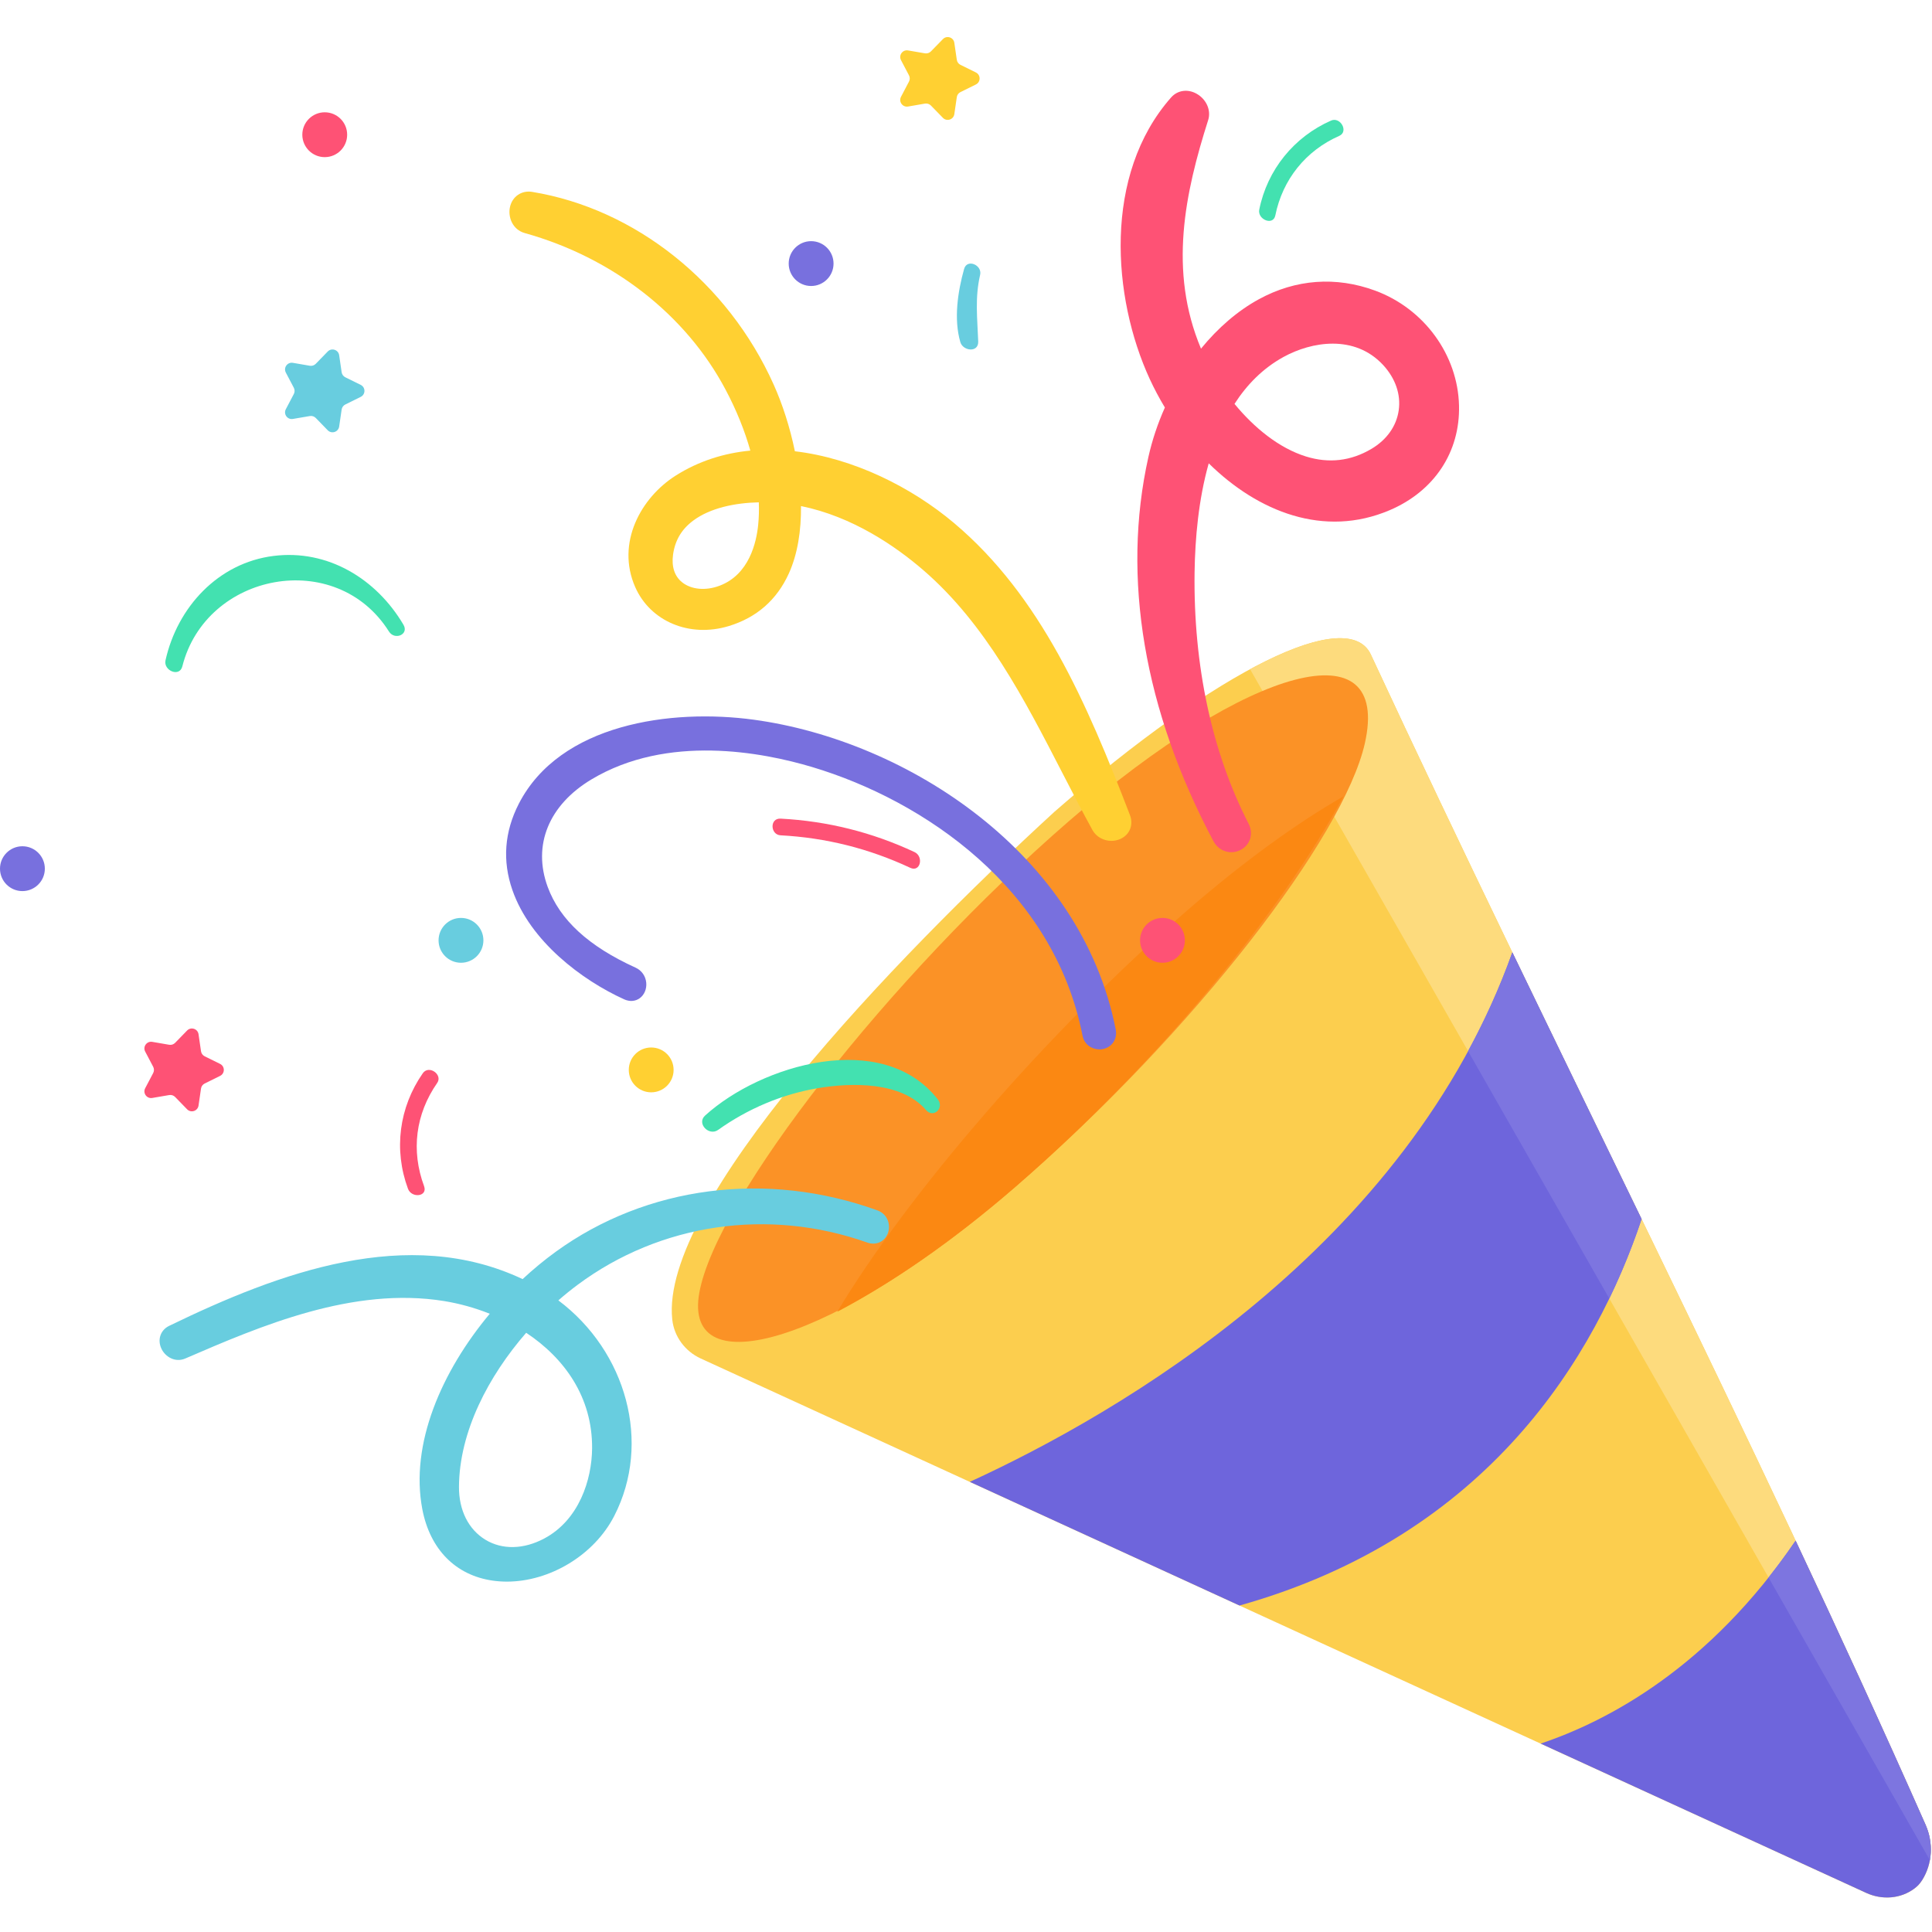 <svg xmlns="http://www.w3.org/2000/svg" xmlns:xlink="http://www.w3.org/1999/xlink" width="500" zoomAndPan="magnify" viewBox="0 0 375 375" height="500" preserveAspectRatio="xMidYMid meet" version="1.0"><defs><clipPath id="b14aff3dc5"><path d="M 130 123.406 L 374.773 123.406 L 374.773 368.297 L 130 368.297 Z M 130 123.406 " clip-rule="nonzero"/></clipPath><clipPath id="6bfaa766ce"><path d="M 299 299 L 374.773 299 L 374.773 368.297 L 299 368.297 Z M 299 299 " clip-rule="nonzero"/></clipPath></defs><g clip-path="url(#b14aff3dc5)"><path fill="#fcce4e" d="M 373.754 354.199 C 339.988 277.82 301.344 202.906 266.055 126.992 C 261.609 117.691 236.789 129.555 204.676 157.555 C 173.004 186.609 128.055 233.609 130.484 256.113 C 130.84 259.43 132.977 262.289 136.004 263.68 L 362.266 367.426 C 365.312 368.82 368.934 368.57 371.605 366.547 C 372.105 366.168 372.57 365.754 373.098 364.922 C 375.113 361.715 375.289 357.668 373.754 354.199 " fill-opacity="1" fill-rule="nonzero"/></g><path fill="#fddb7d" d="M 266.055 126.992 C 263.625 121.91 255.102 123.16 242.641 129.895 L 374.59 361.055 C 375.008 358.777 374.715 356.375 373.754 354.199 C 339.988 277.82 301.344 202.906 266.055 126.992 " fill-opacity="1" fill-rule="nonzero"/><g clip-path="url(#6bfaa766ce)"><path fill="#6e65dc" d="M 348.527 299.043 C 331.77 323.66 312.086 334.059 299.035 338.43 L 362.266 367.426 C 365.312 368.82 368.934 368.57 371.605 366.547 C 372.105 366.168 372.57 365.754 373.098 364.922 C 375.113 361.715 375.289 357.668 373.754 354.199 C 365.594 335.738 357.145 317.363 348.527 299.043 " fill-opacity="1" fill-rule="nonzero"/></g><path fill="#6e65dc" d="M 293.543 184.859 C 273.062 242.254 216.926 274.465 188.238 287.625 L 240.59 311.633 C 288.988 298.039 309.746 263.16 318.633 236.621 C 310.266 219.363 301.871 202.121 293.543 184.859 " fill-opacity="1" fill-rule="nonzero"/><path fill="#fb9226" d="M 207.523 159.34 C 172.469 189.707 139.047 232.672 135.742 250.891 C 132.438 269.113 161.98 260.781 197.027 230.418 C 232.082 200.055 260.805 162.383 264.906 144.324 C 270.047 121.691 242.574 128.977 207.523 159.34 " fill-opacity="1" fill-rule="nonzero"/><path fill="#fb8812" d="M 230.617 176.559 C 202.891 200.582 176.125 231.93 162.516 254.609 C 172.863 249.16 184.754 241.047 197.027 230.418 C 225.941 205.371 249.398 175.77 260.734 154.59 C 251.824 159.699 241.57 167.074 230.617 176.559 " fill-opacity="1" fill-rule="nonzero"/><path fill="#7d75e0" d="M 363.047 330.387 C 362.441 329.066 361.844 327.742 361.238 326.418 C 359.273 322.125 357.293 317.832 355.301 313.543 C 355.176 313.273 355.051 313.004 354.926 312.734 C 352.816 308.191 350.691 303.648 348.559 299.113 C 348.551 299.086 348.539 299.062 348.527 299.043 C 346.805 301.574 345.047 303.949 343.27 306.188 L 374.59 361.055 C 374.598 361.016 374.598 360.98 374.605 360.945 C 374.668 360.574 374.711 360.203 374.738 359.832 C 374.742 359.727 374.75 359.629 374.758 359.527 C 374.773 359.133 374.773 358.742 374.75 358.348 C 374.75 358.266 374.738 358.188 374.73 358.105 C 374.703 357.75 374.66 357.391 374.598 357.035 C 374.586 356.965 374.578 356.895 374.566 356.824 C 374.492 356.426 374.391 356.031 374.277 355.641 C 374.25 355.555 374.223 355.469 374.195 355.383 C 374.066 354.98 373.922 354.59 373.754 354.199 C 371.691 349.535 369.605 344.875 367.512 340.219 C 366.035 336.941 364.539 333.664 363.047 330.387 " fill-opacity="1" fill-rule="nonzero"/><path fill="#7d75e0" d="M 312.363 252.047 C 314.926 246.742 316.984 241.539 318.633 236.621 C 314.301 227.688 309.965 218.762 305.637 209.832 C 301.594 201.512 297.562 193.188 293.547 184.859 C 293.547 184.859 293.547 184.859 293.543 184.859 C 291.141 191.594 288.23 197.965 284.949 204.02 L 312.363 252.047 " fill-opacity="1" fill-rule="nonzero"/><path fill="#fe5275" d="M 249.117 69.293 C 254.574 66.285 262.906 64.883 268.438 70.82 C 270.848 73.418 271.934 76.555 271.488 79.656 C 271.051 82.711 269.172 85.359 266.203 87.121 C 262.215 89.488 257.938 89.988 253.492 88.605 C 248.23 86.969 243.402 82.996 239.617 78.395 C 242.023 74.652 245.125 71.492 249.117 69.293 Z M 266.93 56.414 C 259.305 53.605 251.496 54.18 244.352 58.078 C 240.238 60.32 236.406 63.637 233.113 67.672 C 226.762 52.559 230.008 37.43 234.508 23.301 C 235.105 21.422 234.168 19.273 232.27 18.199 C 230.543 17.219 228.551 17.504 227.312 18.914 C 214.074 33.918 215.883 57.758 223.16 73.559 C 224.031 75.441 225.016 77.301 226.102 79.098 C 224.727 82.176 223.641 85.406 222.902 88.707 C 217.676 112.109 222.043 137.902 235.539 163.297 C 236.254 164.648 237.598 165.414 239 165.414 C 239.609 165.414 240.23 165.27 240.816 164.961 C 242.68 163.988 243.34 161.805 242.352 159.883 C 235.246 146.062 231.621 129.195 231.867 111.105 C 231.961 104.461 232.641 96.922 234.613 89.934 C 244.219 99.379 257.02 104.43 269.699 99.043 C 278.371 95.359 283.418 87.758 283.195 78.711 C 282.957 68.871 276.418 59.914 266.93 56.414 " fill-opacity="1" fill-rule="nonzero"/><path fill="#7870de" d="M 216.562 199.836 C 209.879 165.746 176.18 143.781 146.344 139.699 C 130.277 137.504 108.68 140.457 100.695 156.02 C 97.902 161.469 97.484 167.098 99.457 172.762 C 102.922 182.711 112.93 190.238 121.145 193.969 C 122.207 194.449 123.305 194.375 124.16 193.762 C 125.062 193.113 125.551 191.953 125.434 190.727 C 125.305 189.438 124.535 188.355 123.379 187.828 C 114.254 183.684 108.672 178.562 106.312 172.164 C 103.324 164.062 106.504 156.254 114.812 151.277 C 129.551 142.453 147.965 145.988 157.633 148.879 C 179.34 155.371 204.523 172.469 210.113 201 C 210.461 202.777 211.957 203.688 213.41 203.688 C 213.629 203.688 213.852 203.668 214.066 203.621 C 215.844 203.273 216.918 201.645 216.562 199.836 " fill-opacity="1" fill-rule="nonzero"/><path fill="#ffd032" d="M 147.168 101.809 C 146.828 105.32 145.402 111.527 139.668 113.688 C 136.973 114.703 134.191 114.449 132.41 113.031 C 130.93 111.852 130.32 109.996 130.637 107.668 C 131.016 104.887 132.297 102.723 134.555 101.047 C 137.887 98.562 142.73 97.605 147.285 97.5 C 147.344 98.977 147.305 100.418 147.168 101.809 Z M 219.32 158.199 C 210.945 136.438 202.031 115.727 185.188 101.527 C 176.902 94.543 165.613 88.914 154.285 87.59 C 153.328 82.902 151.859 78.406 150.16 74.625 C 141.277 54.848 123.312 40.523 103.281 37.242 C 101.238 36.906 99.434 38.145 98.984 40.184 C 98.551 42.156 99.504 44.586 101.855 45.238 C 118.926 50.004 133.141 61.086 140.844 75.648 C 142.938 79.598 144.547 83.586 145.637 87.461 C 140.562 87.945 135.633 89.473 131.137 92.324 C 124.402 96.594 119.543 105.387 123.285 113.934 C 126.223 120.633 133.859 123.824 141.441 121.523 C 146.852 119.883 150.773 116.453 153.105 111.332 C 154.824 107.543 155.52 102.992 155.473 98.227 C 165.488 100.262 173.84 106.031 179.191 110.645 C 191.277 121.062 198.84 135.734 206.156 149.93 C 208.059 153.617 210.027 157.438 212.039 161.102 C 212.766 162.434 214.227 163.211 215.723 163.211 C 216.328 163.211 216.938 163.086 217.512 162.816 C 219.301 161.984 220.047 160.09 219.32 158.199 " fill-opacity="1" fill-rule="nonzero"/><path fill="#68cddf" d="M 102.133 258.691 C 109.547 263.609 115.008 271.18 114.926 281.141 C 114.871 287.223 112.406 295.012 105.641 298.621 C 101.648 300.75 97.496 300.84 94.234 298.871 C 90.938 296.883 89.059 293.133 89.086 288.594 C 89.148 277.867 94.82 267.098 102.133 258.691 Z M 169.727 236.531 L 169.727 236.527 Z M 170.305 234.934 C 148.855 227.164 125.516 230.164 107.871 242.965 C 105.68 244.555 103.52 246.336 101.438 248.273 C 79.199 237.773 54.344 246.902 32.824 257.352 C 31.156 258.164 30.52 260.008 31.312 261.738 C 32.055 263.363 34.004 264.535 35.977 263.68 C 50.461 257.426 68.488 249.645 86.258 252.543 C 89.199 253.027 92.184 253.848 95.062 255 C 85.746 266.152 79.539 280.262 81.98 292.98 C 83.473 300.734 88.445 305.77 95.625 306.797 C 96.535 306.926 97.461 306.992 98.383 306.992 C 106.711 306.992 115.324 301.855 119.227 294.238 C 126.512 280.043 121.59 262.32 108.379 252.402 C 109.621 251.312 110.875 250.301 112.129 249.371 C 128.168 237.445 149.176 234.387 168.324 241.176 C 170.051 241.793 171.742 241.012 172.348 239.332 C 172.918 237.742 172.309 235.664 170.305 234.934 " fill-opacity="1" fill-rule="nonzero"/><path fill="#68cddf" d="M 187.129 52.211 C 185.902 56.617 185.094 61.934 186.402 66.406 C 186.91 68.152 189.953 68.508 189.871 66.281 C 189.707 61.77 189.203 57.859 190.242 53.344 C 190.68 51.441 187.699 50.152 187.129 52.211 " fill-opacity="1" fill-rule="nonzero"/><path fill="#fe5275" d="M 177.508 165.387 C 169.266 161.535 160.602 159.375 151.52 158.895 C 149.355 158.777 149.508 162.027 151.504 162.133 C 160.32 162.605 168.672 164.699 176.676 168.441 C 178.66 169.367 179.336 166.242 177.508 165.387 " fill-opacity="1" fill-rule="nonzero"/><path fill="#fe5275" d="M 82.312 230.23 C 79.762 223.344 80.652 216.238 84.859 210.199 C 85.988 208.582 83.242 206.629 82.062 208.32 C 77.453 214.941 76.387 223.168 79.188 230.738 C 79.887 232.621 83.07 232.285 82.312 230.23 " fill-opacity="1" fill-rule="nonzero"/><path fill="#43e1b0" d="M 78.309 121.258 C 73.062 112.363 63.633 106.582 53.094 107.906 C 42.336 109.254 34.422 117.863 32.125 128.168 C 31.684 130.16 34.844 131.512 35.391 129.344 C 39.988 111.105 65.25 106.285 75.5 122.582 C 76.602 124.332 79.438 123.168 78.309 121.258 " fill-opacity="1" fill-rule="nonzero"/><path fill="#43e1b0" d="M 182.031 213.395 C 171.281 199.656 147.68 206.68 136.852 216.535 C 135.164 218.07 137.617 220.578 139.383 219.316 C 145.098 215.234 151.75 212.402 158.676 211.223 C 165.273 210.102 174.984 209.902 179.738 215.457 C 181.156 217.113 183.348 215.074 182.031 213.395 " fill-opacity="1" fill-rule="nonzero"/><path fill="#43e1b0" d="M 247.539 41.816 C 248.938 34.863 253.441 29.234 259.938 26.379 C 261.824 25.555 260.172 22.609 258.363 23.402 C 251.16 26.566 245.977 32.965 244.422 40.684 C 244.039 42.602 247.121 43.891 247.539 41.816 " fill-opacity="1" fill-rule="nonzero"/><path fill="#fe5275" d="M 42.715 206.5 L 39.727 205.027 C 39.344 204.836 39.074 204.469 39.016 204.047 L 38.535 200.742 C 38.379 199.68 37.07 199.254 36.316 200.023 L 33.992 202.414 C 33.691 202.723 33.262 202.863 32.84 202.789 L 29.551 202.223 C 28.492 202.043 27.68 203.156 28.18 204.109 L 29.734 207.062 C 29.934 207.441 29.934 207.895 29.734 208.273 L 28.18 211.227 C 27.68 212.18 28.492 213.293 29.551 213.113 L 32.84 212.551 C 33.262 212.477 33.691 212.613 33.992 212.922 L 36.316 215.312 C 37.07 216.082 38.379 215.656 38.535 214.59 L 39.016 211.289 C 39.074 210.867 39.344 210.5 39.727 210.309 L 42.715 208.832 C 43.684 208.355 43.684 206.98 42.715 206.5 " fill-opacity="1" fill-rule="nonzero"/><path fill="#68cddf" d="M 70.012 74.703 L 67.023 73.23 C 66.641 73.039 66.375 72.676 66.312 72.25 L 65.832 68.945 C 65.676 67.883 64.367 67.457 63.613 68.227 L 61.289 70.617 C 60.988 70.926 60.559 71.066 60.137 70.992 L 56.848 70.426 C 55.789 70.246 54.977 71.359 55.477 72.312 L 57.031 75.266 C 57.23 75.645 57.23 76.098 57.031 76.477 L 55.477 79.43 C 54.977 80.383 55.789 81.5 56.848 81.316 L 60.137 80.754 C 60.559 80.68 60.988 80.82 61.289 81.125 L 63.613 83.516 C 64.367 84.285 65.676 83.859 65.832 82.793 L 66.312 79.492 C 66.375 79.07 66.641 78.703 67.023 78.512 L 70.012 77.035 C 70.98 76.562 70.98 75.184 70.012 74.703 " fill-opacity="1" fill-rule="nonzero"/><path fill="#ffd032" d="M 189.418 14.062 L 186.426 12.586 C 186.043 12.398 185.777 12.035 185.715 11.609 L 185.234 8.309 C 185.082 7.242 183.773 6.816 183.02 7.59 L 180.691 9.977 C 180.395 10.281 179.961 10.422 179.539 10.352 L 176.254 9.789 C 175.191 9.605 174.383 10.719 174.883 11.672 L 176.434 14.625 C 176.633 15.004 176.633 15.457 176.434 15.836 L 174.883 18.789 C 174.383 19.742 175.191 20.859 176.254 20.676 L 179.539 20.109 C 179.961 20.039 180.395 20.18 180.691 20.484 L 183.02 22.875 C 183.773 23.645 185.082 23.219 185.234 22.152 L 185.715 18.852 C 185.777 18.426 186.043 18.062 186.426 17.875 L 189.418 16.398 C 190.383 15.922 190.383 14.543 189.418 14.062 " fill-opacity="1" fill-rule="nonzero"/><path fill="#68cddf" d="M 93.828 182.52 C 93.828 180.113 91.883 178.168 89.477 178.168 C 87.074 178.168 85.125 180.113 85.125 182.52 C 85.125 184.922 87.074 186.871 89.477 186.871 C 91.883 186.871 93.828 184.922 93.828 182.52 " fill-opacity="1" fill-rule="nonzero"/><path fill="#7870de" d="M 161.789 51.16 C 161.789 48.758 159.84 46.809 157.438 46.809 C 155.035 46.809 153.086 48.758 153.086 51.16 C 153.086 53.566 155.035 55.512 157.438 55.512 C 159.84 55.512 161.789 53.566 161.789 51.16 " fill-opacity="1" fill-rule="nonzero"/><path fill="#7870de" d="M 8.703 168.609 C 8.703 166.207 6.754 164.258 4.352 164.258 C 1.945 164.258 0 166.207 0 168.609 C 0 171.016 1.945 172.961 4.352 172.961 C 6.754 172.961 8.703 171.016 8.703 168.609 " fill-opacity="1" fill-rule="nonzero"/><path fill="#fe5275" d="M 67.383 26.148 C 67.383 23.742 65.438 21.797 63.031 21.797 C 60.633 21.797 58.68 23.742 58.68 26.148 C 58.68 28.551 60.633 30.5 63.031 30.5 C 65.438 30.5 67.383 28.551 67.383 26.148 " fill-opacity="1" fill-rule="nonzero"/><path fill="#fe5275" d="M 229.984 182.52 C 229.984 180.113 228.039 178.168 225.637 178.168 C 223.23 178.168 221.285 180.113 221.285 182.52 C 221.285 184.922 223.23 186.871 225.637 186.871 C 228.039 186.871 229.984 184.922 229.984 182.52 " fill-opacity="1" fill-rule="nonzero"/><path fill="#ffd032" d="M 130.746 207.668 C 130.746 205.262 128.801 203.316 126.395 203.316 C 123.992 203.316 122.047 205.262 122.047 207.668 C 122.047 210.07 123.992 212.02 126.395 212.02 C 128.801 212.02 130.746 210.07 130.746 207.668 " fill-opacity="1" fill-rule="nonzero"/></svg>